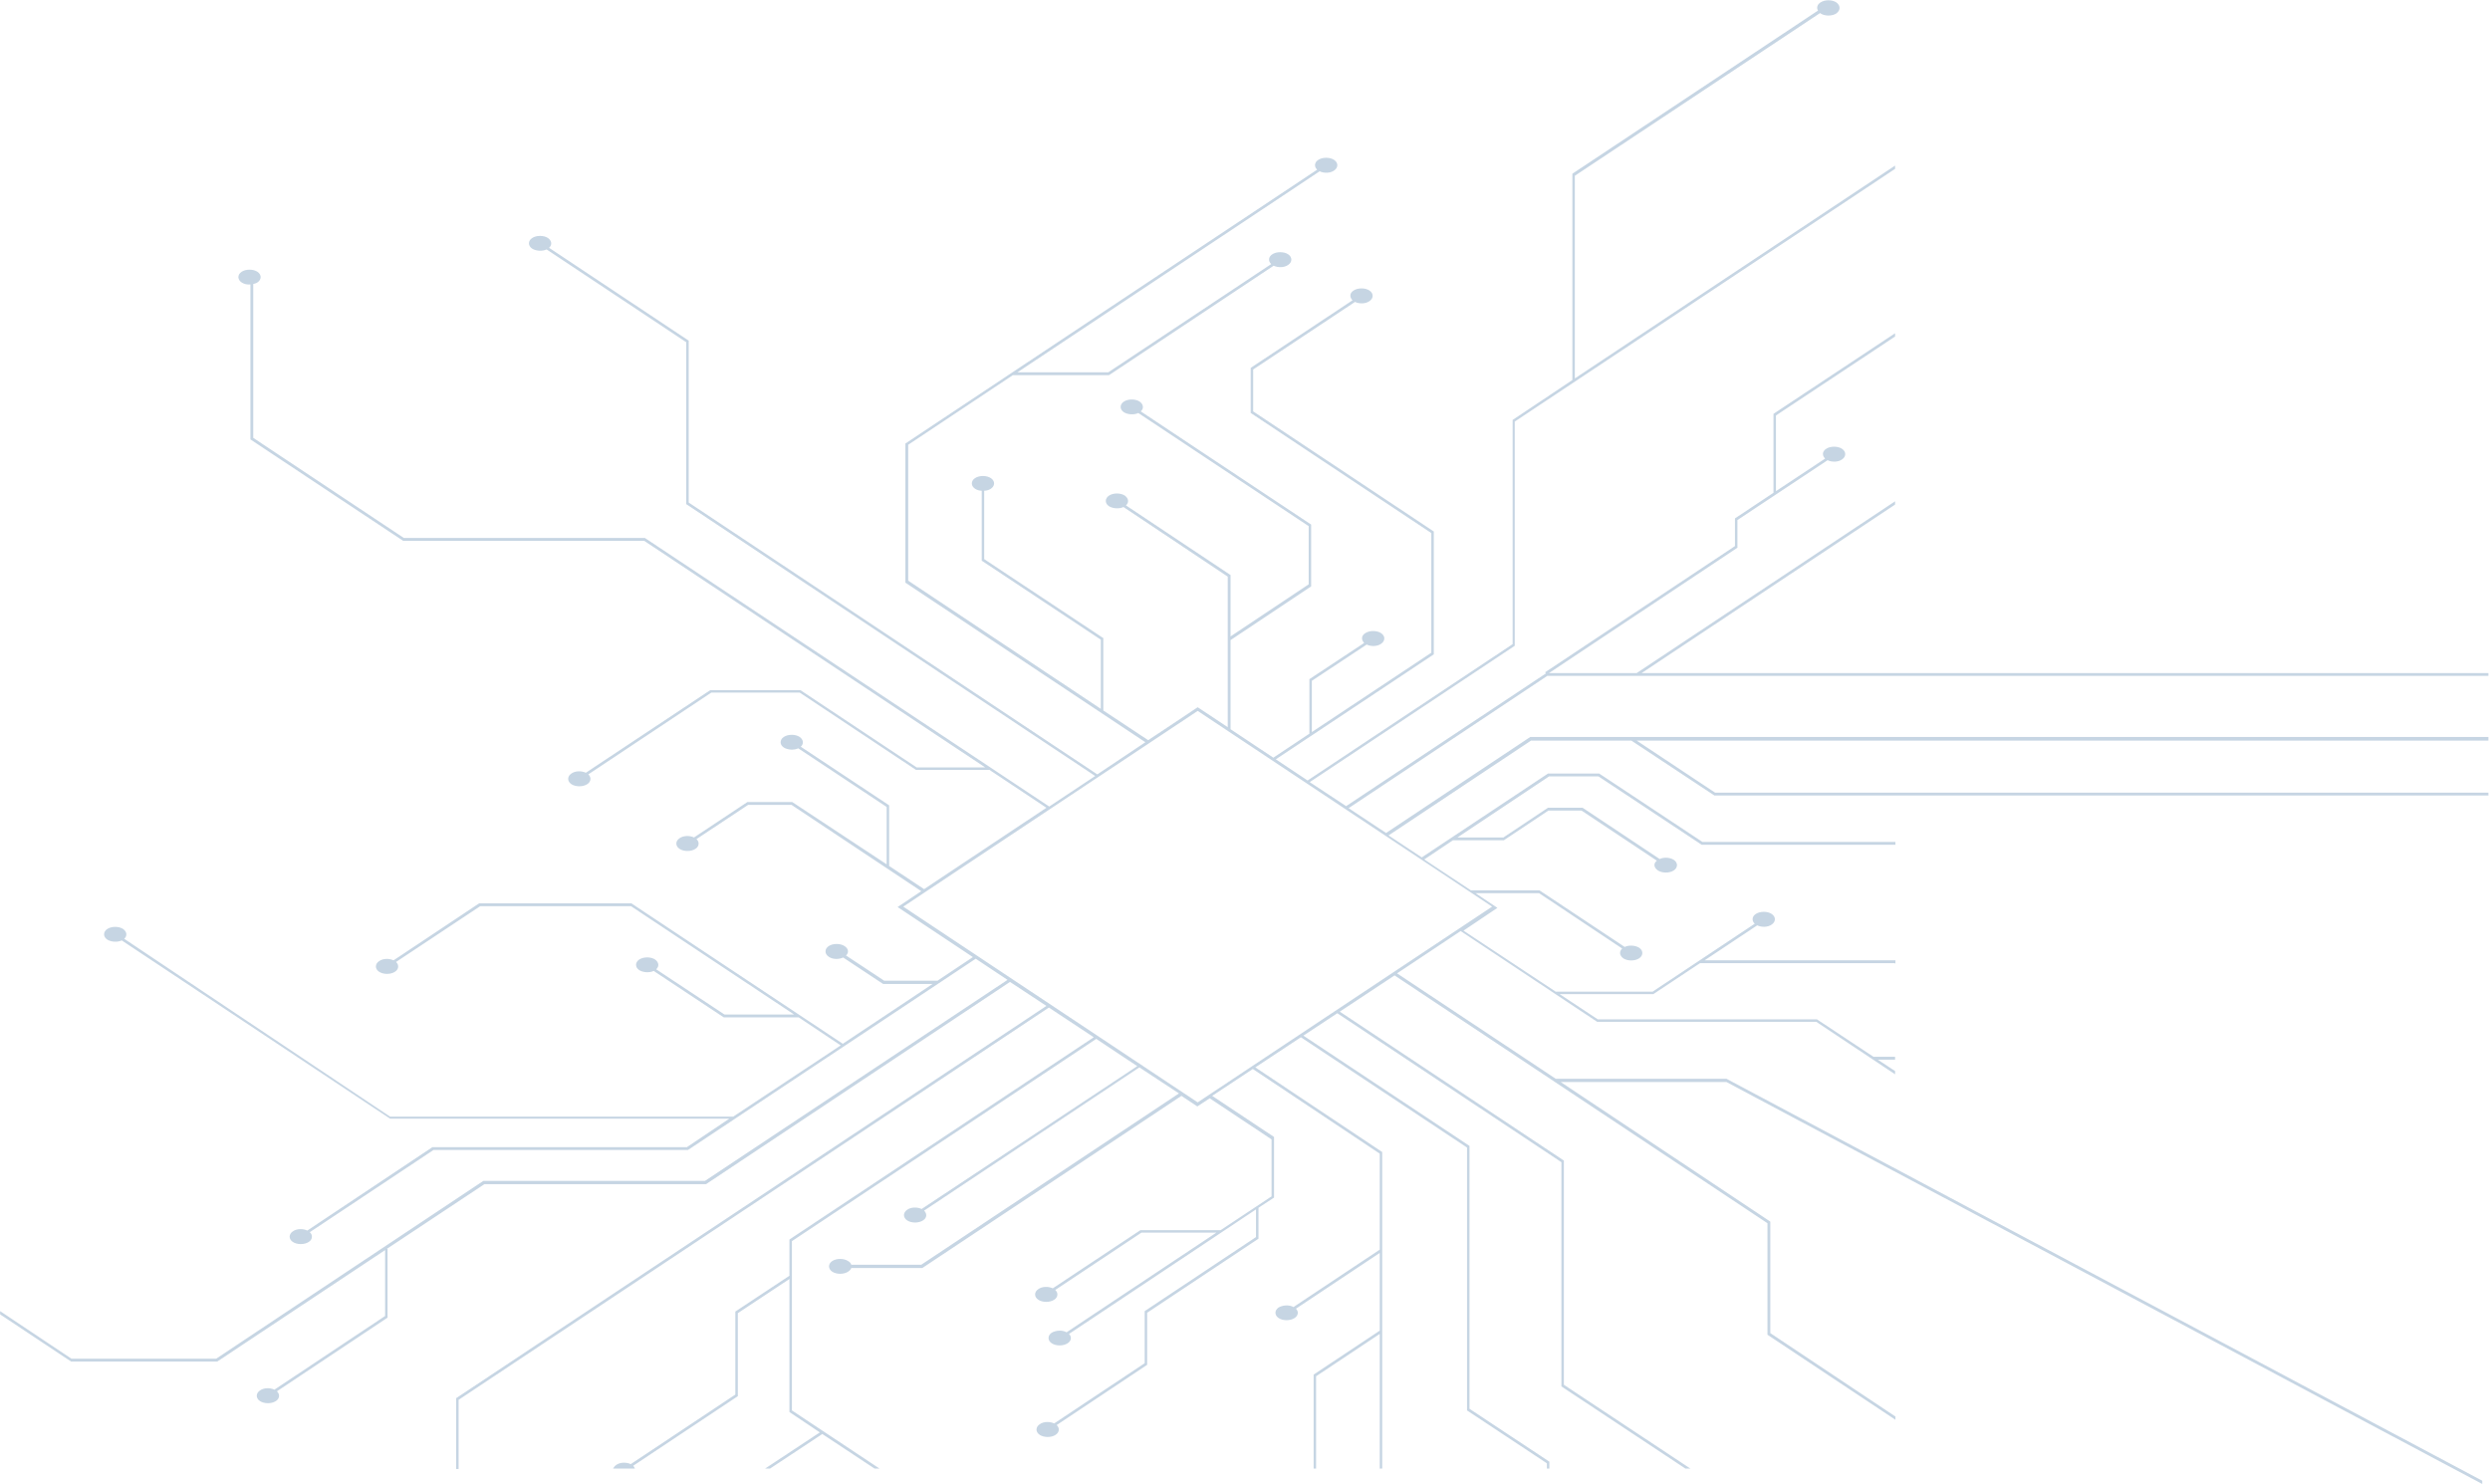 <?xml version="1.0" encoding="UTF-8"?> <svg xmlns="http://www.w3.org/2000/svg" width="1198" height="714" viewBox="0 0 1198 714" fill="none"> <path opacity="0.8" d="M883.537 1.165C881.496 -0.206 877.925 -0.206 875.884 1.165C874.354 2.144 873.843 3.71 874.694 5.08L756.502 83.593V182.86L727.762 202.048V309.929L629.127 375.52L613.822 365.338L689.838 314.824V255.695L689.498 255.499L602.938 197.936V177.769L651.915 145.268C653.956 146.247 657.017 146.247 658.888 144.876C660.928 143.506 660.928 141.156 658.888 139.786C656.847 138.415 653.276 138.415 651.235 139.786C649.364 140.96 649.194 142.918 650.725 144.485L601.747 176.986V198.719L602.087 198.915L688.648 256.478V314.041L631.168 352.22V327.55L657.527 310.125C659.568 311.104 662.629 311.104 664.5 309.733C666.54 308.363 666.54 306.013 664.5 304.643C662.459 303.272 658.888 303.272 656.847 304.643C654.976 305.817 654.806 307.775 656.337 309.342L629.977 326.767V353.003L612.631 364.555L592.054 350.85V307.971L630.828 282.127V252.366L630.488 252.17L548.859 197.936C550.389 196.565 550.219 194.607 548.348 193.237C546.308 191.866 542.737 191.866 540.696 193.237C538.655 194.607 538.655 196.957 540.696 198.327C542.566 199.502 545.628 199.698 547.668 198.719L629.637 253.149V281.148L592.054 306.209V276.644L591.714 276.449L541.716 243.164C543.247 241.793 543.077 239.835 541.206 238.465C539.165 237.094 535.594 237.094 533.553 238.465C531.513 239.835 531.513 242.185 533.553 243.556C535.424 244.73 538.485 244.926 540.526 243.947L590.693 277.428V349.871L576.238 340.277L552.43 356.136L530.832 341.843V306.992L530.492 306.796L473.522 269.009V236.115C474.712 236.115 475.903 235.724 476.753 235.136C478.794 233.766 478.794 231.416 476.753 230.046C474.713 228.675 471.141 228.675 469.101 230.046C467.06 231.416 467.06 233.766 469.101 235.136C469.951 235.724 471.141 236.115 472.332 236.115V269.792L472.672 269.987L529.642 307.775V341.06L436.959 279.386V213.991L487.297 180.51H533.383H533.553L612.801 127.842C614.842 128.821 617.903 128.821 619.774 127.451C621.814 126.08 621.814 123.731 619.774 122.36C617.733 120.99 614.162 120.99 612.121 122.36C610.25 123.535 610.08 125.689 611.611 127.059L533.213 179.14H489.508L634.909 82.418C636.95 83.397 640.011 83.397 641.882 82.027C643.922 80.656 643.922 78.307 641.882 76.936C639.841 75.566 636.27 75.566 634.229 76.936C632.358 78.111 632.188 80.265 633.719 81.635L435.599 213.404V280.364L435.939 280.56L551.069 357.115L527.941 372.583L331.352 241.793V163.868L331.012 163.672L264.178 119.227C265.709 117.857 265.539 115.899 263.668 114.528C261.627 113.158 258.056 113.158 256.015 114.528C253.975 115.899 253.975 118.248 256.015 119.619C257.886 120.794 260.947 120.99 262.988 120.011L330.161 164.651V242.577L330.502 242.772L526.921 373.366L504.813 388.05L310.264 258.827H194.283L121.838 210.662V136.653C122.518 136.457 123.368 136.261 123.879 135.87C125.919 134.499 125.919 132.15 123.879 130.779C121.838 129.409 118.267 129.409 116.226 130.779C114.185 132.15 114.185 134.499 116.226 135.87C117.416 136.653 118.947 137.045 120.477 136.849V211.446L120.817 211.641L193.943 260.198H309.924L474.032 369.254H441.041L385.091 332.054H341.896H341.725L281.864 371.799C279.824 370.821 276.763 370.821 274.892 372.191C272.851 373.562 272.851 375.911 274.892 377.282C276.933 378.652 280.504 378.652 282.545 377.282C284.415 376.107 284.585 373.953 283.055 372.583L342.236 333.228H384.751L440.7 370.429H476.073L503.453 388.638L444.612 427.796L427.776 416.636V387.463L385.261 359.269C386.791 357.898 386.621 355.94 384.751 354.57C382.71 353.199 379.139 353.199 377.098 354.57C375.057 355.94 375.057 358.29 377.098 359.66C378.969 360.835 382.03 361.031 384.071 360.052L426.586 388.246V415.853L381.179 385.897H359.752H359.582L333.903 402.93C331.862 401.951 328.801 401.952 326.93 403.322C324.89 404.693 324.89 407.042 326.93 408.413C328.971 409.783 332.542 409.783 334.583 408.413C336.454 407.238 336.624 405.084 335.093 403.714L359.922 387.267H380.839L443.251 428.775L431.857 436.411L468.08 460.493L451.074 471.849H425.395L407.029 459.71C408.559 458.34 408.219 456.382 406.348 455.207C404.308 453.836 400.736 453.836 398.696 455.207C396.655 456.578 396.655 458.927 398.696 460.298C400.566 461.668 403.627 461.668 405.668 460.689L424.885 473.416H448.693L405.498 502.197L303.802 434.649H230.676H230.506L189.352 462.06C187.311 461.081 184.25 461.081 182.379 462.451C180.339 463.822 180.339 466.171 182.379 467.542C184.42 468.912 187.991 468.912 190.032 467.542C191.903 466.367 192.073 464.213 190.542 462.843L231.016 436.019H303.632L382.03 488.1H348.528L315.706 466.367C317.237 464.997 317.067 463.039 315.196 461.668C313.155 460.298 309.584 460.298 307.543 461.668C305.503 463.039 305.503 465.388 307.543 466.759C309.414 467.934 312.475 468.129 314.516 467.15L348.188 489.471H384.241L404.478 502.98L352.779 537.244H187.651L59.766 451.683C61.297 450.312 61.126 448.354 59.256 446.984C57.215 445.613 53.644 445.613 51.603 446.984C49.562 448.354 49.562 450.704 51.603 452.074C53.474 453.249 56.535 453.445 58.575 452.466L187.651 538.223H350.909L330.502 551.928H208.228H208.058L147.857 592.066C145.816 591.087 142.755 591.087 140.885 592.457C138.844 593.828 138.844 596.177 140.885 597.548C142.925 598.919 146.497 598.919 148.537 597.548C150.408 596.373 150.578 594.22 149.047 592.849L208.568 553.299H330.842H331.012L469.441 461.277L484.746 471.458L339.175 568.179H232.717H232.547L103.982 653.74H34.413L0.061 630.833V632.399L34.243 655.111H104.322H104.492L185.27 601.464V633.182L132.041 668.621C130.001 667.642 126.94 667.642 125.069 669.012C123.028 670.383 123.028 672.732 125.069 674.103C127.11 675.473 130.681 675.473 132.722 674.103C134.592 672.928 134.762 670.774 133.232 669.404L186.461 633.965V600.876H186.121L233.057 569.746H339.515H339.685L485.936 472.437L503.453 483.989L219.452 672.732V706.8H220.643V673.515L504.643 484.772L526.241 499.064L379.819 596.373V613.799L353.8 631.029V670.97L303.462 704.451C301.421 703.472 298.36 703.472 296.49 704.842C295.639 705.43 295.299 706.017 294.959 706.604H305.503C305.333 706.213 304.993 705.625 304.652 705.234L354.99 671.753V631.812L379.819 615.365V679.389L394.444 689.179L368.085 706.604H370.466L395.635 689.962L420.803 706.604H423.184L381.009 678.606V597.156L527.431 499.848L547.158 512.966L443.421 581.689C441.381 580.71 438.32 580.71 436.449 582.08C434.408 583.451 434.408 585.8 436.449 587.171C438.49 588.542 442.061 588.542 444.102 587.171C445.972 585.996 446.142 584.038 444.612 582.472L548.178 513.553L567.225 526.084L443.251 608.512H409.579C409.409 607.925 408.899 607.142 408.049 606.75C406.008 605.38 402.437 605.38 400.396 606.75C398.355 608.121 398.355 610.47 400.396 611.841C402.437 613.211 406.008 613.211 408.049 611.841C408.899 611.254 409.409 610.666 409.579 610.079H443.592H443.762L568.416 527.259L576.068 532.349L582.02 528.433L611.781 548.208V575.619L587.292 591.87H548.859H548.689L506.514 619.868C504.473 618.889 501.412 618.889 499.541 620.26C497.501 621.63 497.501 623.98 499.541 625.351C501.582 626.721 505.153 626.721 507.194 625.351C509.065 624.176 509.235 622.022 507.704 620.651L549.199 593.045H585.252L513.146 641.014C511.105 639.839 508.044 640.035 506.004 641.21C503.963 642.58 503.963 644.93 506.004 646.3C508.044 647.671 511.616 647.671 513.656 646.3C515.527 645.126 515.697 643.168 514.336 641.797L604.298 581.885V595.199L550.729 630.833V655.894L507.194 684.871C505.153 683.892 502.092 683.892 500.222 685.263C498.181 686.634 498.181 688.983 500.222 690.354C502.262 691.724 505.833 691.724 507.874 690.354C509.745 689.179 509.915 687.025 508.384 685.655L551.92 656.677V631.616L605.489 595.982V581.102L612.971 576.207V547.034L583.211 527.259L602.768 514.336L663.819 555.061V601.268L622.325 628.875C620.284 627.7 617.223 627.896 615.182 629.071C613.141 630.441 613.141 632.791 615.182 634.161C617.223 635.532 620.794 635.532 622.835 634.161C624.705 632.986 624.876 631.029 623.515 629.658L663.819 602.834V640.231L632.018 661.376V706.604H633.208V662.159L663.819 641.797V706.604H665.01V554.278L603.958 513.553L625.896 499.064L705.824 552.124V678.606L744.258 704.059V706.604H745.448V703.276L707.015 677.823V551.341L627.086 498.281L643.412 487.513L751.23 559.173V667.054L810.921 706.604H813.302L752.421 666.271V558.39L644.603 486.73L670.962 469.304L850.375 588.542V642.189L911.937 683.109V681.543L851.736 641.406V587.758L750.89 520.602H830.648L1194.27 714V712.434L830.648 519.035H748.509L672.152 468.325L702.763 447.963L768.406 491.624H873.843L911.767 516.882V515.315L903.434 509.833H911.767V508.463H901.393L874.184 490.45H768.746L750.38 478.311H795.276H795.446L817.894 463.43H911.597L911.937 463.626V462.06H820.104L845.443 445.222C847.484 446.201 850.545 446.201 852.416 444.83C854.457 443.459 854.457 441.11 852.416 439.739C850.375 438.369 846.804 438.369 844.763 439.739C842.892 440.914 842.723 443.068 844.253 444.438L795.106 477.136H748.509L704.124 447.767L720.449 436.803L709.906 429.754H740.516L780.48 456.382C778.95 457.752 779.12 459.71 780.991 461.081C783.031 462.451 786.603 462.451 788.643 461.081C790.684 459.71 790.684 457.361 788.643 455.99C786.773 454.815 783.712 454.62 781.671 455.599L740.686 428.383H707.695L685.247 413.503L699.022 404.301H723.51L744.938 390.008H760.924L797.146 414.091C795.446 415.461 795.616 417.419 797.657 418.79C799.697 420.16 803.269 420.16 805.309 418.79C807.35 417.419 807.35 415.07 805.309 413.699C803.439 412.524 800.548 412.329 798.507 413.307L761.434 388.638H744.768L723.34 402.93H701.233L745.278 373.562H769.086L818.744 406.455H911.937V405.084H819.084L769.427 372.191H744.938H744.768L684.056 412.524L668.071 401.951L736.605 356.332H784.902L824.866 382.764H1197.23V381.393H825.206L787.453 356.332H1197.23V354.57H736.435H736.265L666.88 400.777L648.854 388.833L744.428 325.201H1197.23V323.83H789.834L911.767 242.772V241.206L787.453 323.83H745.278L835.92 263.526V250.212L879.285 221.431C881.326 222.41 884.387 222.41 886.258 221.039C888.299 219.669 888.299 217.319 886.258 215.949C884.217 214.578 880.646 214.578 878.605 215.949C876.734 217.124 876.564 219.081 878.095 220.648L854.457 236.311V199.894L911.767 161.91V160.344L853.266 199.111V237.094L834.73 249.429V262.743L743.407 323.439L743.748 324.026L647.664 387.854L630.147 376.303L728.782 310.712V202.831L911.767 81.244V79.677L757.692 182.077V84.572L875.714 6.255L875.884 6.451C877.925 7.822 881.496 7.822 883.537 6.451C885.578 4.885 885.578 2.731 883.537 1.165ZM717.898 436.215L576.238 530.391L434.578 436.215L576.238 342.039L717.898 436.215Z" fill="#4D7CA7" fill-opacity="0.4"></path> </svg> 